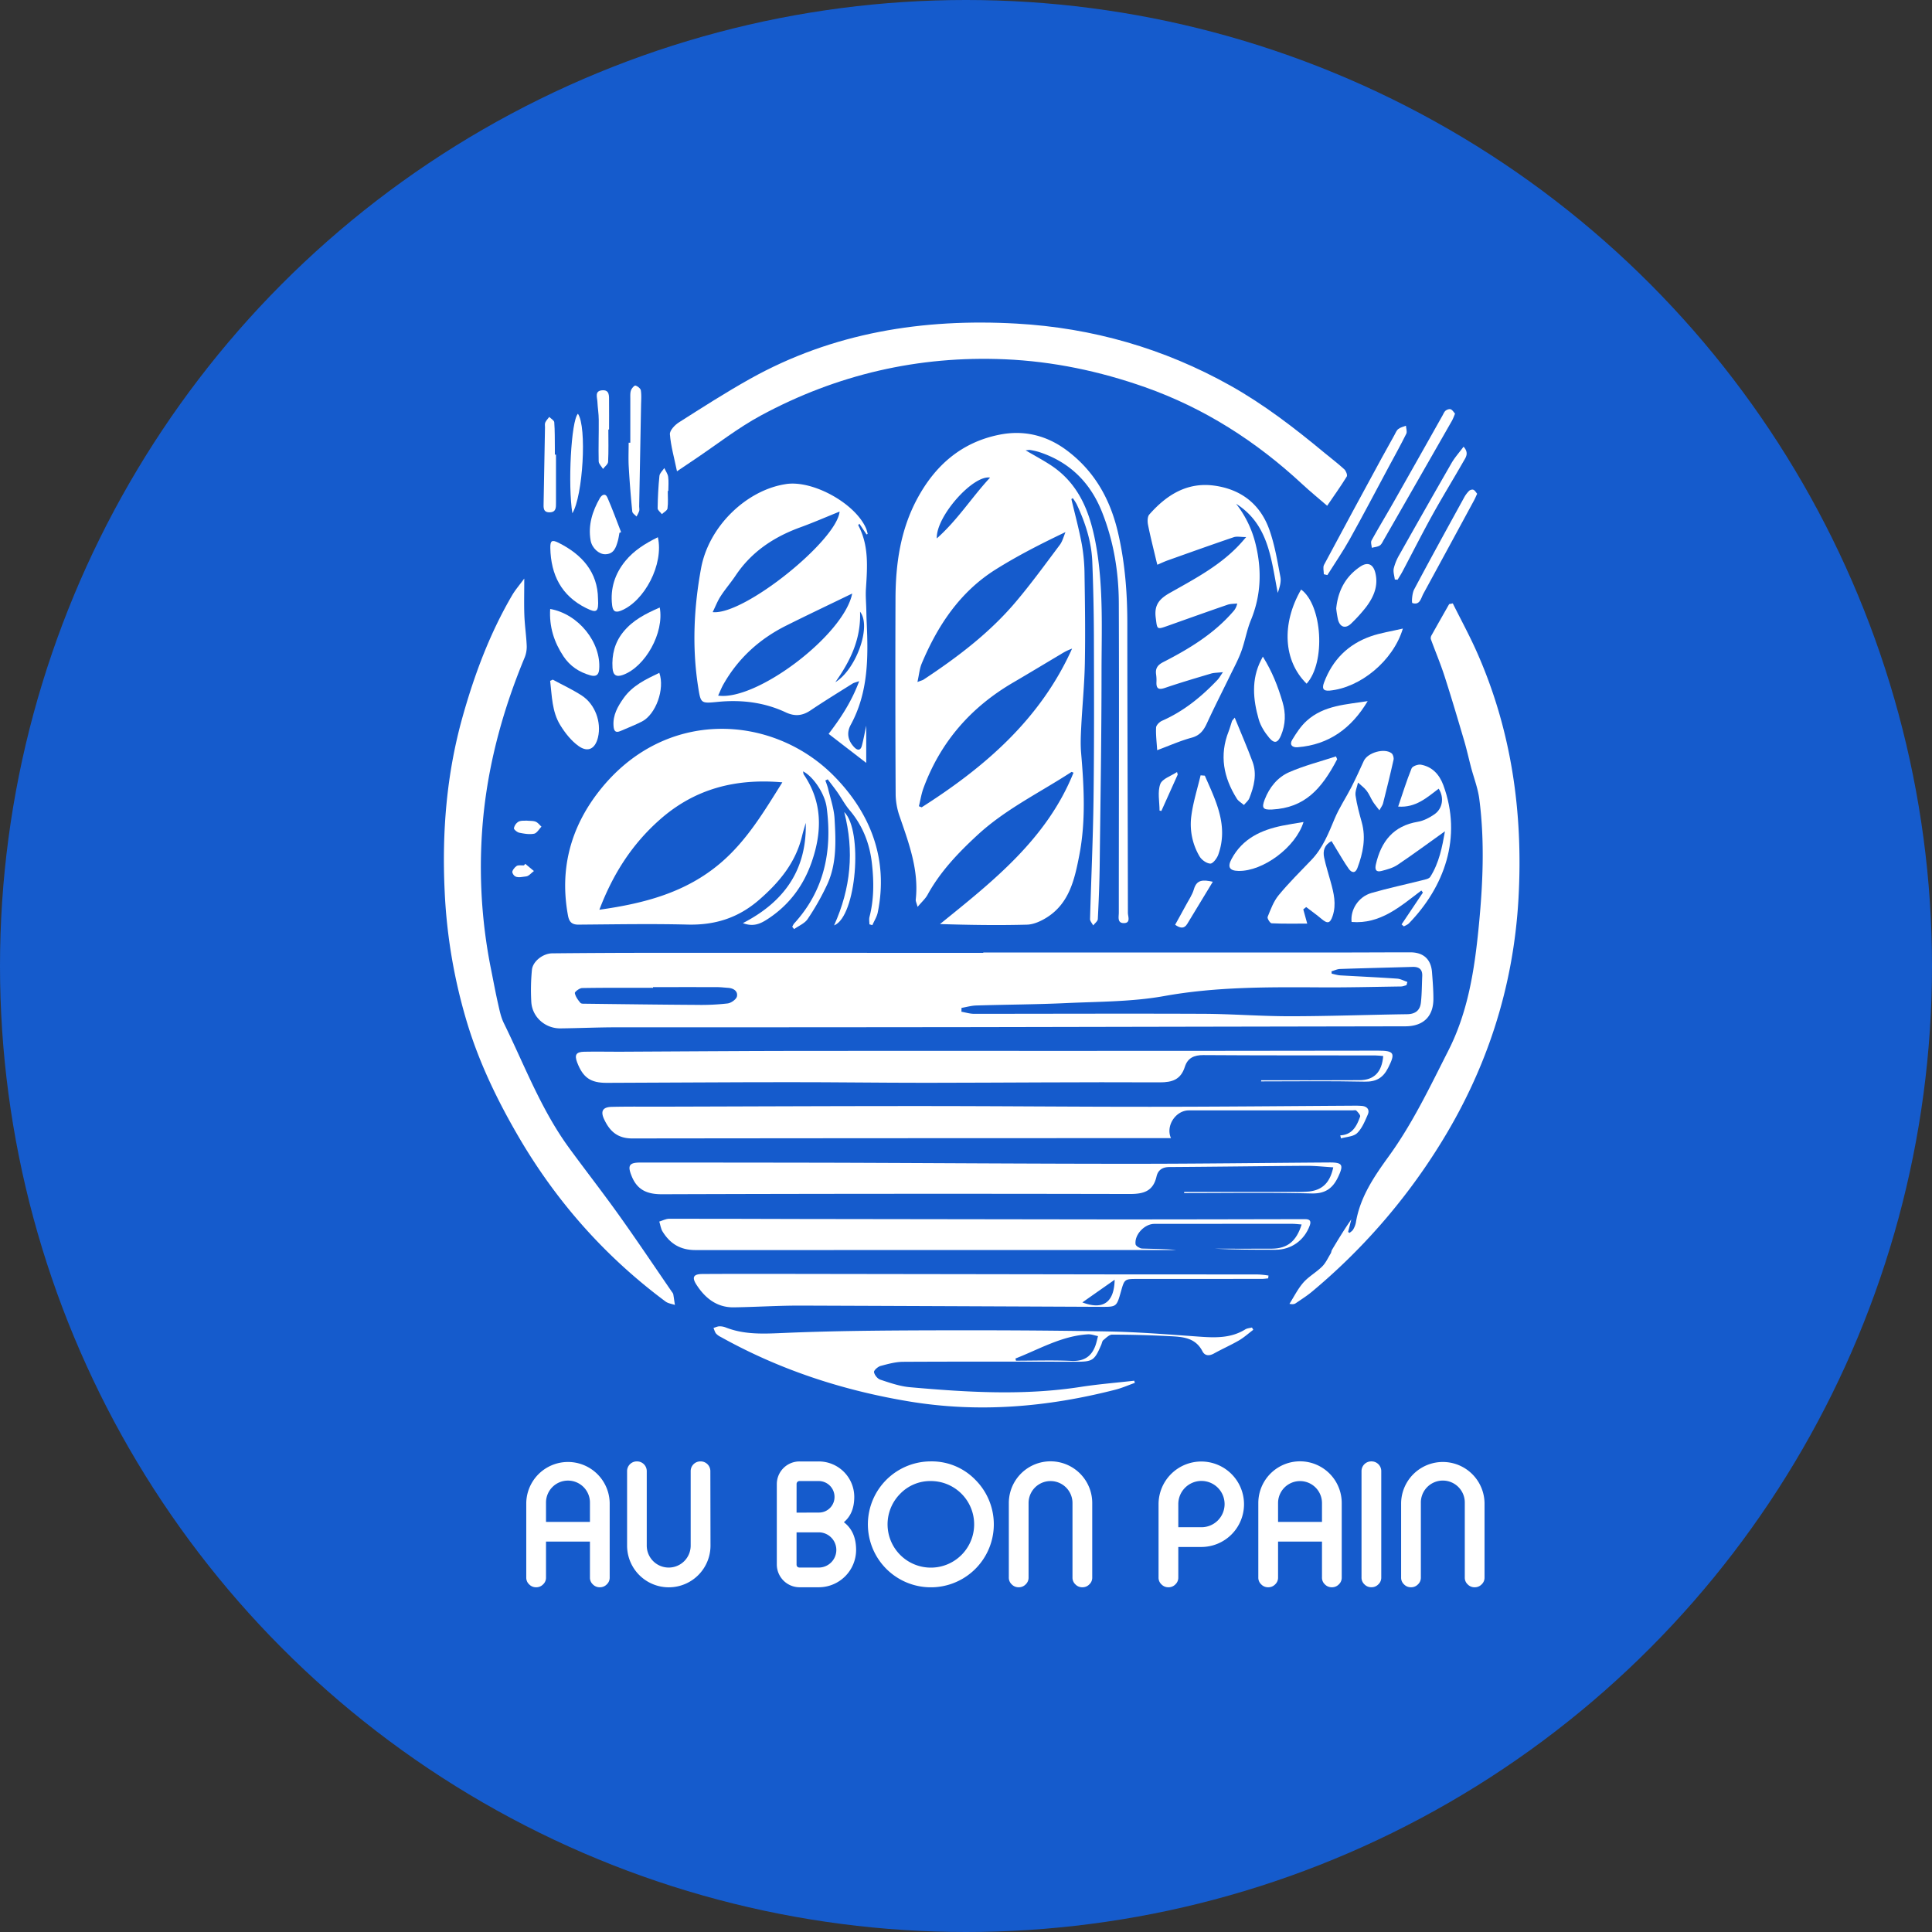 <?xml version="1.0" standalone="no"?>
<!DOCTYPE svg PUBLIC "-//W3C//DTD SVG 1.1//EN" "http://www.w3.org/Graphics/SVG/1.1/DTD/svg11.dtd">
<svg xmlns="http://www.w3.org/2000/svg" viewBox="0 0 1789.58 1789.58" width="1789.58" height="1789.58"><rect x="0" y="0" width="1789.58" height="1789.58" fill="#333333" stroke="none"/><defs><style>.e393b9e4-1591-4af1-8cc8-3f95e878535a{fill:#155bcc;}.a4e1ebed-f11b-48c9-8c8f-1ff3b2abe00b{fill:#fff;}</style></defs><title>abp_logo</title><g id="aead93d6-2817-4ed3-bd9f-3334258e698b" data-name="Calque 2"><g id="f7091e42-fa35-4fde-85d4-1a4303c7c218" data-name="Logo 3"><circle class="e393b9e4-1591-4af1-8cc8-3f95e878535a" cx="894.79" cy="894.79" r="894.79"/><path class="a4e1ebed-f11b-48c9-8c8f-1ff3b2abe00b" d="M992.4,462.28c3.28,13.94,7.05,27.79,9.67,41.85a169.45,169.45,0,0,1,2.52,28.38c.42,27.25.81,54.52.29,81.77-.37,19.52-2.33,39-3.33,58.52-.42,8.2-.84,16.48-.13,24.63,2.72,31.65,4.4,63.39-1.67,94.68-4.24,21.89-9.07,44.52-30.17,57.76-5.42,3.4-12.11,6.47-18.29,6.63-26.72.72-53.46.31-80.59-.56,49.32-39.86,99-78.89,123.67-140.21-1-.36-1.68-.81-1.92-.65-29.25,19.08-61.05,34.4-87,58.37-17.81,16.46-34.53,33.9-46.33,55.47-2,3.6-5.27,6.46-9.16,11.11-1-3.7-1.89-5.31-1.72-6.79,3-27.1-6.23-51.74-14.77-76.62a64.67,64.67,0,0,1-3.84-20.24q-.46-91.15-.14-182.31c.14-32,4.63-63.18,20-91.89,16.69-31.13,41.19-52.61,76.48-59.56,22.88-4.51,44,.78,62.67,14.92,25.63,19.38,40,45.44,47.12,76.51,6.34,27.58,8.47,55.3,8.46,83.47,0,89.34.45,178.68.53,268,0,3.35,2.92,9.63-3.94,9.53-6.08-.09-4.47-5.85-4.47-9.69,0-95.53.34-191.06,0-286.6-.1-29-4.76-57.41-15.58-84.55-10.94-27.44-30.08-46.32-58.35-55.54a62.62,62.62,0,0,0-8.27-1.86c-.92-.17-1.92.13-4.15.32,8.19,4.79,15.47,8.71,22.41,13.16,28,17.94,37.95,46.13,43.21,76.92,6.55,38.32,4.73,77,4.72,115.57,0,59.2-1,118.4-1.69,177.59-.21,17-.88,34-1.75,50.94-.11,2-2.8,3.95-4.29,5.91-1-2-2.95-4-2.9-5.93,1-37,2.75-74,3.22-111.07.64-49.93.48-99.87.34-149.8q-.11-35.13-1.5-70.24c-.75-18.77-6.59-36.38-14.53-53.29a45.11,45.11,0,0,0-3.54-5.47ZM851.15,746.8l2.56,1c58.66-37.35,110-81.66,139.34-147a52.39,52.39,0,0,0-10.34,5.11c-14.8,8.8-29.54,17.72-44.4,26.41-38.93,22.76-67,54.79-82.73,97.21C853.51,735,852.59,741,851.15,746.8Zm-1.34-115.07c3.76-1.45,4.79-1.65,5.6-2.18,31.24-20.63,61-43.11,85.32-71.84,14.4-17,27.56-35.14,40.95-53,2.53-3.37,3.56-7.86,5.27-11.84-22.73,10.84-44.26,21.81-64.65,34.6-33.06,20.74-53.72,51.86-68.55,87.18C851.77,619.35,851.37,624.71,849.81,631.73Zm17.94-133c19.63-17.5,32.37-38.08,49.34-56.34C901.31,439.72,866.82,478.52,867.75,498.71Z"/><path class="a4e1ebed-f11b-48c9-8c8f-1ff3b2abe00b" d="M910.81,882.28q164.54,0,329.07,0c22.13,0,44.27-.15,66.41-.15,12.24,0,19.25,6.39,20.16,18.47.62,8.2,1.3,16.44,1.28,24.66,0,16.46-9.51,25.37-26,25.4q-199.29.36-398.6.75-165.69.21-331.38.17c-17.51,0-35,.79-52.52,1-13.94.18-26-10.11-27.07-24.1a191.92,191.92,0,0,1,.55-30c.63-7.77,10.05-15.33,18.8-15.42q47.5-.48,95-.48,116.64-.06,233.28.05h71Zm392.82,27.28-.84,3c-1.66.42-3.32,1.17-5,1.2-25,.35-49.92,1-74.88.82-48.36-.26-96.5-.6-144.59,8.06-29.66,5.34-60.4,5.09-90.69,6.51-27.76,1.3-55.58,1.37-83.37,2.22-4.57.14-9.09,1.46-13.64,2.23l-.07,3.55c3.86.67,7.73,1.92,11.59,1.93,70.77,0,141.55-.3,212.32,0,26.74.11,53.48,2.27,80.22,2.25,36.28,0,72.55-1.39,108.83-1.89q11.45-.17,12.63-10.68c.94-8.14.87-16.4,1.25-24.62.29-6.34-3-8.7-9-8.52-22.38.68-44.77,1.16-67.15,1.93-2.67.09-5.3,1.44-7.94,2.21l.24,2.13c2.66.55,5.29,1.43,8,1.59,17.46,1,34.94,1.79,52.39,3C1297.19,906.64,1300.38,908.47,1303.63,909.56Zm-698.74,4.78V915c-21.88,0-43.75-.16-65.62.21-2.43,0-7,3.5-6.8,4.67.6,3.26,2.91,6.4,5.17,9.06.86,1,3.41.78,5.2.8,34.22.41,68.45.87,102.68,1.07a216.74,216.74,0,0,0,28.5-1.34c3.24-.41,8-3.78,8.6-6.52,1-4.9-3.2-7.6-8.25-7.93-3.34-.22-6.68-.64-10-.65C644.53,914.31,624.71,914.34,604.89,914.34Z"/><path class="a4e1ebed-f11b-48c9-8c8f-1ff3b2abe00b" d="M688.13,855.06c38.67-19.87,59.25-49.74,58.23-92.85-1.14,4-2.41,7.95-3.38,12-5.91,24.65-20.87,42.79-39.67,59.15-19.42,16.92-41,23.7-66.45,23.06-33.7-.85-67.45-.2-101.18.05-6.26,0-8.53-2.84-9.58-8.51-7.86-42.61,2.25-81,28.54-114.75,61.1-78.46,161.45-71.62,217.86-14.41,33.5,34,50.71,76.71,40.55,126.37-.84,4.1-3.31,7.86-5,11.78l-2.73-.77c0-2.29-.48-4.7.07-6.84,4.19-16.21,4.13-32.59,2.31-49.07-2-18.63-8.46-35.36-20.73-49.83-4.3-5.06-7.44-11.09-11.27-16.57-2.88-4.11-6-8-9-12l-2.21,1.09a70.15,70.15,0,0,1,2.44,7.06c2.21,9.41,5.57,18.77,6.11,28.29,1.18,20.54,2.11,41.46-6.73,60.81a232.85,232.85,0,0,1-18.16,32.11c-2.72,4.1-8.28,6.31-12.54,9.38l-1.75-2.09a14.58,14.58,0,0,1,1.64-3c28.24-30.78,35.51-67.56,30.22-107.64-1.73-13.06-12.82-29-21.88-33.36.31,1.29.29,2.34.77,3C761.85,743,761.6,770.13,752,798.05c-7.69,22.4-21.16,40.45-41.17,53.41C704.44,855.6,697.84,858.79,688.13,855.06ZM555.19,842.67c42.44-5.93,80.44-16.23,112.14-43.19,24.42-20.77,40.37-47.74,57.35-74.82-43.14-3.74-80.82,5.79-113.24,34.33C585.6,781.74,567.89,809.31,555.19,842.67Z"/><path class="a4e1ebed-f11b-48c9-8c8f-1ff3b2abe00b" d="M627.08,436.55c-2.63-12.78-5.71-23.45-6.56-34.3-.27-3.5,4.56-8.63,8.33-11,21.71-13.8,43.39-27.73,65.83-40.28,76.86-43,160.42-56.1,247-51.22,70,3.95,136.25,22.87,197.88,57.38,31.45,17.61,59.63,39.41,87.21,62.26,6.14,5.08,12.52,9.9,18.39,15.28,1.6,1.47,3.14,5.39,2.32,6.72-5.47,8.92-11.58,17.45-18.16,27.09-8.11-7-15.84-13.3-23.12-20.07-42.6-39.56-90.66-70.39-145.58-89.77-42-14.81-85.32-23.93-129.84-25.84-80-3.43-155.59,14.06-226,52.07-21.4,11.56-40.78,26.87-61.09,40.47C638.86,428.57,634,431.87,627.08,436.55Z"/><path class="a4e1ebed-f11b-48c9-8c8f-1ff3b2abe00b" d="M485.62,535.89c0,13.16-.3,23.67.09,34.14.35,9.22,1.73,18.39,2.15,27.6a26.61,26.61,0,0,1-1.74,11.07c-19,45.65-32.32,92.83-37.83,142a480.36,480.36,0,0,0,6.93,149c2,10.09,3.88,20.22,6.17,30.25,1.36,6,2.6,12.25,5.28,17.7,19.16,39,34.45,80,60.34,115.47,15.33,21,31.34,41.47,46.43,62.62,16.71,23.41,32.72,47.31,49,71a5.82,5.82,0,0,1,1.18,2c.59,3.32,1,6.66,1.54,10-2.92-1-6.31-1.39-8.68-3.15-55.89-41.56-101.13-92.58-136.23-152.79C461.14,1020,444.63,986,433.4,949.73A498.76,498.76,0,0,1,411.88,825.3c-2.58-54.69,1.79-108.61,16.61-161.33,11-39.21,25.23-77.32,45.93-112.66C477.31,546.37,481.15,542,485.62,535.89Z"/><path class="a4e1ebed-f11b-48c9-8c8f-1ff3b2abe00b" d="M802.68,495.05,796,485.12c-.56.76-1.14,1.28-1,1.45,10,18.73,8.38,38.81,7.1,58.91-.41,6.39.19,12.84.34,19.25.1,3.87.16,7.73.35,11.59,1.54,32.7,1.55,65.11-14.78,95.08-4,7.37-2.68,14.46,3.11,20.59,3.08,3.25,6,3.52,7.25-1.37,1.61-6.16,2.71-12.45,4-18.45v34.48l-34.83-26.88c10.83-14.14,21.17-29.55,28.31-48.83-3.19,1.14-4.84,1.42-6.14,2.25-13.06,8.21-26.22,16.27-39,24.87-7.6,5.1-14.62,5.68-23,1.73-19.82-9.27-40.92-11.79-62.58-9.68-16.09,1.56-16,1.67-18.48-14-5.71-36.76-3.92-73.65,2.75-109.78,7.27-39.33,42.42-72.26,78-77.83l.75-.14c25.06-3.74,64.32,18.09,74.17,41.3a38.79,38.79,0,0,1,1.39,4.94Zm-13.3,54.73c-21.11,10.24-41.25,19.77-61.17,29.73-24.5,12.25-44.1,29.94-57.81,53.83-2,3.4-3.38,7.11-5.2,11C701.08,649.43,781.83,588,789.38,549.78ZM660.14,567c29.05,3.13,115.05-66.38,117.57-93.14-12.22,4.93-24.2,10.16-36.46,14.62-24.57,8.94-45.32,22.76-60,44.84-4.28,6.4-9.39,12.25-13.57,18.7C664.81,556.32,662.93,561.28,660.14,567ZM773.76,631.9c19.09-11.63,33.78-51.58,22.89-65.3C797.62,592.43,787.29,612.72,773.76,631.9Z"/><path class="a4e1ebed-f11b-48c9-8c8f-1ff3b2abe00b" d="M1345.69,558.9c7.4,14.87,15.36,29.49,22.11,44.65,32.32,72.6,43.09,149.07,38.8,227.83-4.57,83.74-29.91,161-74.79,231.95a566.38,566.38,0,0,1-116.53,133.11c-4.73,3.94-10,7.25-15.08,10.74-1.2.82-2.73,1.17-5.79.53,4.24-6.65,7.78-13.92,12.94-19.78,5-5.64,12-9.45,17.34-14.79,3.33-3.3,5.37-7.93,7.87-12,.64-1,.66-2.46,1.29-3.51,5.64-9.46,11.36-18.87,17.87-28.16q-1.5,5.85-3,11.69l1.37.86c1.12-1,2.57-1.84,3.28-3.09a20.21,20.21,0,0,0,2.55-6.43c3.86-23.72,17-42.82,30.62-61.65,22-30.38,38-64.17,54.91-97.44,18.31-35.92,24.28-74.7,28.17-113.94,3.94-39.75,5.81-79.66.62-119.46-1.28-9.84-5-19.35-7.57-29-2.21-8.43-4.09-17-6.55-25.31-5.89-19.93-11.77-39.88-18.16-59.65-3.73-11.52-8.48-22.71-12.62-34.1a5.09,5.09,0,0,1,.73-3.58c5.36-9.63,10.82-19.2,16.26-28.79Z"/><path class="a4e1ebed-f11b-48c9-8c8f-1ff3b2abe00b" d="M1168.28,1000.62c30.39,0,60.77.14,91.15-.07,13.44-.09,20.59-7.53,21.82-22.36-2.46-.2-4.92-.56-7.38-.56-53-.07-106.1.06-159.14-.31-8.71-.06-14.6,2.63-17.22,10.84-3.75,11.73-11.43,14.47-23.42,14.41-72.09-.36-144.18.34-216.27.41-42.22,0-84.45-.6-126.67-.58-56.38,0-112.76.45-169.13.62-15.09.05-22-4.89-27.4-18.91-2.65-7-1-9.75,6.48-9.91,10.81-.23,21.63,0,32.44,0,55.36-.25,110.72-.71,166.08-.78,83.42-.12,166.84.05,250.27,0q143.28,0,286.57-.22c15.15,0,16.2,2.32,9.38,15.87-4.77,9.46-11.16,13.09-22,12.85-31.91-.7-63.84-.25-95.76-.25C1168.17,1001.33,1168.22,1001,1168.28,1000.62Z"/><path class="a4e1ebed-f11b-48c9-8c8f-1ff3b2abe00b" d="M1241.46,1051.66c11.25-.5,15.27-8.71,18.4-17.39.47-1.3-1.95-3.94-3.48-5.52-.64-.67-2.47-.22-3.75-.22q-75.69,0-151.38,0c-12.24,0-21.74,14.38-16.59,25.72h-46.45q-226.29,0-452.58.27c-13.78,0-20.88-6.81-26-17.68-3.57-7.56-1.37-11.38,7-11.57,15.69-.37,31.39-.15,47.08-.19,79.8-.2,159.6-.58,239.4-.56,70.78,0,141.57.7,212.35.67,62.29,0,124.58-.62,186.88-1a89.39,89.39,0,0,1,9.26.21c4.86.48,7.29,3.58,5.36,8-2.65,6.08-5.31,12.76-9.89,17.2-3.38,3.27-9.83,3.37-14.92,4.88Z"/><path class="a4e1ebed-f11b-48c9-8c8f-1ff3b2abe00b" d="M1096.92,1104.06q51.35,0,102.7,0a116.89,116.89,0,0,0,13.11-.41c12.3-1.44,19.24-8.26,22.25-22.36-8.48-.5-16.82-1.46-25.16-1.4-42.21.26-84.42.88-126.63,1.13-6.51,0-10.57,2.86-11.91,8.71-3.14,13.68-11.87,16.28-24.87,16.25q-216.68-.48-433.36.23c-13.47,0-22.71-3.82-27.92-16.7-4-9.79-2.52-12.66,8-12.66q86.52,0,173,.15c94.24.28,188.48,1,282.72,1,60.76,0,121.52-.82,182.28-1.22,12.47-.08,13.68,2.11,8.39,13.34-4.95,10.48-11.76,15.66-24.56,15.35-39.36-.93-78.76-.34-118.14-.34Z"/><path class="a4e1ebed-f11b-48c9-8c8f-1ff3b2abe00b" d="M1132.8,622.61c-5.27.59-8.25.49-11,1.3-14.29,4.25-28.6,8.46-42.71,13.28-6.08,2.07-8.16.59-7.88-5.53a37.35,37.35,0,0,0-.33-6.93c-.8-5.6,1.34-8.73,6.58-11.42,23.91-12.25,46.79-26.08,64.69-46.72A15,15,0,0,0,1146,559c-3,.37-6.23.21-9,1.18-18.48,6.36-36.88,12.94-55.3,19.49-10.41,3.7-9.75,3.41-11.15-7.4-1.54-11.83,3.12-17.46,13.26-23.18,23.67-13.37,48.06-26.12,66.5-47,.82-.93,1.63-1.87,4-4.62-5.08,0-8.61-.85-11.52.13-20.43,6.93-40.75,14.22-61.08,21.45-3.09,1.1-6.06,2.53-9.69,4.07-.54-2.16-.91-3.54-1.24-4.94-2.52-10.68-5.26-21.31-7.38-32.07-.6-3-.6-7.51,1.18-9.53,15.84-18,34.87-30.16,60.05-26.77s42.95,17.4,51.31,41.29c4.87,13.94,7.33,28.78,10.08,43.36.88,4.65-.8,9.78-2.45,14.73-6.17-30.94-8.2-63.32-38.61-82.57a97.56,97.56,0,0,1,18.11,37.46c5.83,23.94,5.1,47.31-4.41,70.4-3.78,9.18-5.38,19.24-8.77,28.61-2.69,7.45-6.48,14.52-10,21.68-7.27,15-14.89,29.86-21.85,45-3.06,6.65-6.48,11.44-14.24,13.54-10.59,2.87-20.72,7.42-31.93,11.58-.45-7.48-1.35-14.3-1-21,.13-2.24,3.17-5.23,5.58-6.28,19.94-8.78,36.4-22.17,51.23-37.79C1129.2,628.26,1130.2,626.35,1132.8,622.61Z"/><path class="a4e1ebed-f11b-48c9-8c8f-1ff3b2abe00b" d="M1160.89,1231.78c-4.37,3.29-8.46,7-13.15,9.77-7.56,4.39-15.61,7.92-23.26,12.17-4.4,2.44-8.44,2.26-10.64-2-6.75-13.18-19.15-13.46-31.18-14.08q-26.21-1.36-52.48-1.41c-2.78,0-5.72,3.11-8.27,5.19-1,.85-1.21,2.78-1.82,4.19-6.44,14.94-8,15.78-24.24,15.75-53-.11-106.06-.22-159.08.06-7.07,0-14.23,2-21.12,3.84-2.5.69-6.32,4.12-6.06,5.71.45,2.67,3.26,6.18,5.84,7,9,3,18.23,6.19,27.58,7,52.6,4.67,105.24,7.88,157.88-.28,16.48-2.56,33.14-3.87,49.72-5.76l.6,2c-6,2.13-11.87,4.74-18,6.31-63,16.14-126.46,21.65-191.26,10.87-61.61-10.26-119.82-29.33-174.35-59.72a14.27,14.27,0,0,1-4.34-3.14c-1.15-1.45-1.61-3.44-2.37-5.19,1.84-.54,3.68-1.47,5.54-1.52a15.5,15.5,0,0,1,6,1.14c17.55,6.84,35.5,5.79,54,5,44.22-1.89,88.53-2.25,132.8-2.4,55.36-.18,110.73,0,166.08,1,28.54.5,57.06,2.8,85.54,4.83,14.86,1.06,29.33,1.55,42.64-6.72,1.75-1.08,4.1-1.18,6.17-1.73Zm-220.3,26.6.48,2c17.09,0,34.21-.59,51.27.2,11.5.54,18.63-3.84,22.39-14.33,1-2.8,1.58-5.75,2.35-8.63-3.11-.59-6.26-1.86-9.32-1.67C983.34,1237.44,962.6,1249.78,940.59,1258.38Z"/><path class="a4e1ebed-f11b-48c9-8c8f-1ff3b2abe00b" d="M1205.68,1134.22c-3.17-.23-6.11-.63-9-.63q-63.74,0-127.46.05c-9,0-18.53,10-17.38,18.86.2,1.62,3.87,3.89,6,4,10.53.41,21.1.19,31.66,1.37h-56.79q-194.28-.08-388.56.05c-14.11,0-23.54-6-30.46-17.23-1.64-2.66-2-6.1-3-9.18,3-.9,6.08-2.59,9.12-2.6,40.68-.06,81.37.15,122.05.22q148.7.24,297.4.41c53.29,0,106.57-.16,159.86-.25,3.34,0,6.69,0,10,0,4.08,0,5.62,1.66,4.09,5.86-5,13.73-17.07,22.45-31.53,22.47-19,0-38.06,0-57.1-1,17.93,0,35.85.15,53.78,0C1192.62,1156.41,1200.81,1149.74,1205.68,1134.22Z"/><path class="a4e1ebed-f11b-48c9-8c8f-1ff3b2abe00b" d="M1174.68,1184.13c-1.94.17-3.88.48-5.83.48q-57.52.06-115.06.06c-12.12,0-12.21.09-15.43,11.48-4.07,14.44-4.07,14.42-18.74,14.35q-139.39-.63-278.78-1.15c-20.33,0-40.66,1.31-61,1.62-15.73.24-26.64-8.42-34.71-20.94-4.48-6.93-2.82-9.89,5.51-9.94,32.18-.19,64.36-.12,96.55-.07q149.07.2,298.15.45c40.16,0,80.32,0,120.48.06a83.71,83.71,0,0,1,9.17,1Zm-172.11,22.27c19.84,7.52,29.49-.63,29.92-21Z"/><path class="a4e1ebed-f11b-48c9-8c8f-1ff3b2abe00b" d="M1207.21,842.33c1,3.78,2.1,7.57,3.65,13.18-11.22,0-22.14.23-33-.28-1.4-.07-4.23-4.58-3.68-5.92,2.85-7,5.53-14.43,10.22-20.11,9.48-11.49,20.13-22,30.45-32.78s15.73-24.48,21.41-38.09c4.22-10.12,10.47-19.37,15.49-29.17,4.09-8,7.78-16.16,11.5-24.32,3.51-7.7,19.17-12.27,25.78-7.07,1.37,1.09,2.2,4.18,1.79,6-3,13.53-6.35,27-9.74,40.43-.45,1.8-1.77,3.38-3.39,6.35-2.56-3.39-4.5-5.61-6.05-8.09-2-3.27-3.41-7-5.74-10s-5.3-5.07-8-7.57c-.84,4-2.84,8.17-2.28,12,1.21,8.36,3.48,16.61,5.75,24.79,4.06,14.66,1.12,28.58-4,42.3-1.94,5.24-5.38,4.52-8,.84-4.16-5.86-7.71-12.15-11.49-18.28-1.45-2.35-2.85-4.73-4.51-7.49-6.77,3.68-8.11,9.2-6.85,15.24,1.57,7.54,4,14.91,6,22.33,2.93,10.49,5.53,21,1.87,31.84-2.34,6.94-4.72,7.42-10.39,2.61-4.52-3.84-9.4-7.26-14.12-10.88Z"/><path class="a4e1ebed-f11b-48c9-8c8f-1ff3b2abe00b" d="M1338.44,770c-15.1,10.77-29.26,21.25-43.87,31.07-4.33,2.91-9.81,4.38-15,5.71-4.94,1.27-6.26-1.19-5.12-6.12,4.88-21.21,16.13-35.66,38.87-39.47,5.37-.9,10.76-3.74,15.31-6.88,7.67-5.29,9.29-15.52,4-23.77-10.85,8.19-21.3,17.83-37.53,16.58,4.23-12.37,7.83-24.07,12.43-35.37.84-2.07,6-3.93,8.7-3.43,10.51,1.94,17,9.05,20.66,18.84,18,48.72.58,94.72-31.81,128.12-1.23,1.27-3.13,1.89-4.72,2.81l-2.11-1.83,19.76-29.48-1.44-1.92c-19.42,14.7-38,31.37-64.62,29.13-1.27-11.25,6.29-23.32,18.34-26.82,15.54-4.52,31.43-7.84,47.13-11.81,2.62-.66,6.22-1.28,7.41-3.15C1333.11,799.16,1335.89,784.4,1338.44,770Z"/><path class="a4e1ebed-f11b-48c9-8c8f-1ff3b2abe00b" d="M1299.45,582.23c-9,30.08-39.62,54.87-67.87,57.47-6.62.6-6.92-2.72-5.13-7.51,7.83-21,22.33-35.5,43.41-42.84C1278.83,586.23,1288.4,584.83,1299.45,582.23Z"/><path class="a4e1ebed-f11b-48c9-8c8f-1ff3b2abe00b" d="M512,629.54c9,4.87,18.36,9.19,26.91,14.75,12.34,8,18.34,24.68,15,38.7-2.52,10.58-9.25,14.33-18.06,8-6.79-4.87-12.44-12.08-16.89-19.3-7.73-12.53-7.69-27.06-9.36-41.05Z"/><path class="a4e1ebed-f11b-48c9-8c8f-1ff3b2abe00b" d="M1210.29,633.29c-21.57-21.17-23.43-55.56-5.08-87.22C1224.83,560.51,1228.16,613.54,1210.29,633.29Z"/><path class="a4e1ebed-f11b-48c9-8c8f-1ff3b2abe00b" d="M609.37,497.63c5.68,24.94-12.36,59.33-34.25,68.06-5.63,2.25-7.51,0-8.13-5.18-1.87-15.44,2.68-29.18,12.28-40.9C587.09,510.05,597.49,503.46,609.37,497.63Z"/><path class="a4e1ebed-f11b-48c9-8c8f-1ff3b2abe00b" d="M1116,718.48c10.2,23.31,22.11,46.39,12.45,73.24-1.22,3.38-5,8.33-7.38,8.21-3.52-.17-8.1-3.49-10-6.77a58.42,58.42,0,0,1-7.48-37.93c1.69-12.51,5.58-24.71,8.51-37.05Z"/><path class="a4e1ebed-f11b-48c9-8c8f-1ff3b2abe00b" d="M553.93,554.67c.71,12.28-1.17,13.49-11,8.59-23-11.43-32.65-30.84-33.18-55.6-.15-7,1.56-7.93,7.67-4.88C539.46,513.81,553.65,530.25,553.93,554.67Z"/><path class="a4e1ebed-f11b-48c9-8c8f-1ff3b2abe00b" d="M1238.6,703.25c-14.58,27.82-30.12,45-60.31,46.59-8.58.46-9.81-1.51-6.78-9.34,4.36-11.27,11.92-20.55,22.64-25.24,13.91-6.08,28.83-9.85,43.31-14.62Z"/><path class="a4e1ebed-f11b-48c9-8c8f-1ff3b2abe00b" d="M509.63,564.07C536.07,568.77,557,595.33,555,620c-.46,5.79-3.47,6.89-8.37,5.5C536.38,622.56,528,617,522,608.05,513.27,594.92,508.62,580.66,509.63,564.07Z"/><path class="a4e1ebed-f11b-48c9-8c8f-1ff3b2abe00b" d="M611.11,562.73c4.32,23.53-13.5,55-34.09,62.43-6.06,2.18-9.24.41-9.66-6.59-.74-12.12,2-23.37,9.89-33.11C586.07,574.51,597.94,568.48,611.11,562.73Z"/><path class="a4e1ebed-f11b-48c9-8c8f-1ff3b2abe00b" d="M1207.44,761.39c-7.26,23.49-37.59,45.78-60.23,45.34-8.49-.16-10.44-3.7-6.32-11.3,10.09-18.63,27.17-26.57,46.76-30.59C1194,763.54,1200.43,762.6,1207.44,761.39Z"/><path class="a4e1ebed-f11b-48c9-8c8f-1ff3b2abe00b" d="M1266.87,649.43c-14.91,25-35.72,40.4-64.85,42.73-5.33.43-7.77-2.55-5-7,3.81-6.27,8-12.69,13.4-17.53C1226.36,653.22,1247.07,652.61,1266.87,649.43Z"/><path class="a4e1ebed-f11b-48c9-8c8f-1ff3b2abe00b" d="M1226.24,531.92c0-2.92-1-6.4.16-8.67,17.66-33.14,35.61-66.13,53.52-99.14,3.8-7,7.7-14,11.6-20.92,1.13-2,2-4.46,3.71-5.8,1.94-1.54,4.68-2.09,7.07-3.06.16,2.5,1.28,5.49.32,7.44-5.25,10.59-11,20.93-16.61,31.35-11.92,22.21-23.6,44.55-35.88,66.56-6.31,11.32-13.7,22-20.6,33Z"/><path class="a4e1ebed-f11b-48c9-8c8f-1ff3b2abe00b" d="M1143.69,664.73c5.9,14.49,11.62,27.55,16.54,40.9,4.24,11.51,1.34,22.85-3,33.76-.94,2.37-3.32,4.17-5,6.24-2.22-1.91-5.06-3.43-6.55-5.8-12.31-19.55-16.38-40.21-7.6-62.41,1.22-3.09,2-6.34,3.11-9.5C1141.31,667.47,1141.77,667.12,1143.69,664.73Z"/><path class="a4e1ebed-f11b-48c9-8c8f-1ff3b2abe00b" d="M1169.75,608.22c8.75,14,14,27.71,18.22,41.95,3.15,10.61,2.87,20.69-1.32,30.87-2.85,6.94-6.07,8.21-10.94,2.45-4.2-5-8-11-9.79-17.18-5.23-18.35-7-36.91,2.16-54.85Z"/><path class="a4e1ebed-f11b-48c9-8c8f-1ff3b2abe00b" d="M1347.75,383.1a58,58,0,0,1-2.66,6.34q-31.72,55.53-63.55,111c-1,1.78-2,4-3.6,4.92-2.1,1.24-4.83,1.42-7.28,2.06-.13-2.27-1.17-5.05-.24-6.74,6.56-11.92,13.64-23.56,20.36-35.4q22.8-40.18,45.43-80.47c.87-1.55,1.57-3.43,2.89-4.46s3.46-1.71,4.71-1.21C1345.43,379.79,1346.51,381.77,1347.75,383.1Z"/><path class="a4e1ebed-f11b-48c9-8c8f-1ff3b2abe00b" d="M1237.71,563.65c1.64-16.56,8.69-29.72,22.35-38.85,6.69-4.47,11.77-2.39,13.82,5.54,3.15,12.25-1.48,22.75-8.67,32.21a147.77,147.77,0,0,1-13.41,14.8c-5.3,5.29-10.52,3.84-12.43-3.37A100.06,100.06,0,0,1,1237.71,563.65Z"/><path class="a4e1ebed-f11b-48c9-8c8f-1ff3b2abe00b" d="M610.72,623.23c5.29,15.07-3.27,38.52-16.12,45.12-6.37,3.27-13.12,5.81-19.68,8.71-4.94,2.18-6.31-.07-6.63-4.75-.68-9.92,3.87-17.86,9.23-25.48C585.79,635.06,598.18,629.23,610.72,623.23Z"/><path class="a4e1ebed-f11b-48c9-8c8f-1ff3b2abe00b" d="M1355.67,413.76c5.31,5.91,2,10-.12,13.68-9.43,16.52-19.41,32.73-28.63,49.37-9.59,17.31-18.51,35-27.78,52.49-1.39,2.62-3,5.11-4.57,7.67l-2.58-.17c-.39-3.41-1.64-7-1-10.2a47.35,47.35,0,0,1,5.25-12.76q24-42.64,48.39-85.08C1347.65,423.61,1351.72,419.09,1355.67,413.76Z"/><path class="a4e1ebed-f11b-48c9-8c8f-1ff3b2abe00b" d="M583.84,410.07c0-13.63,0-27.27,0-40.9,0-2.57-.19-5.31.64-7.64.65-1.83,3.16-4.65,4.12-4.39,2,.55,4.69,2.67,5,4.47.7,4.52.28,9.22.2,13.84q-.85,46.67-1.74,93.33c0,1.54.38,3.18,0,4.6a28.77,28.77,0,0,1-2.49,5.08c-1.36-1.56-3.76-3-3.92-4.7-1.35-13.75-2.46-27.53-3.25-41.32-.43-7.43-.08-14.91-.08-22.37Z"/><path class="a4e1ebed-f11b-48c9-8c8f-1ff3b2abe00b" d="M1368.27,457.36c-1.09,2.32-1.86,4.2-2.82,6q-23.42,43.32-47,86.58c-2.26,4.15-3.19,10.94-10.17,8.64-.83-.28-.33-8.9,1.61-12.56,15.14-28.56,30.77-56.85,46.31-85.19a26.84,26.84,0,0,1,4.58-6.15c.89-.87,3-1.48,4-1C1366.24,454.26,1367.12,456,1368.27,457.36Z"/><path class="a4e1ebed-f11b-48c9-8c8f-1ff3b2abe00b" d="M573.77,493.59c-.48,2.51-.79,5.08-1.49,7.53-1.74,6.08-3.67,12.16-11.65,12.27-5.77.08-12.31-5.61-13.57-12.87-2.44-14.08,1.65-27,8.58-39.12,1.72-3,5.06-5,7-.51,4.58,10.49,8.49,21.28,12.66,32Z"/><path class="a4e1ebed-f11b-48c9-8c8f-1ff3b2abe00b" d="M515,421.11v44.6c0,4.21.26,8.72-5.77,8.85-6.3.14-5.77-4.52-5.69-8.67q.6-35,1.28-70c0-1.54-.33-3.27.26-4.56.87-1.89,2.43-3.45,3.69-5.14,1.62,1.64,4.5,3.19,4.63,4.95.61,7.91.45,15.88.55,23.83,0,2.05,0,4.11,0,6.16Z"/><path class="a4e1ebed-f11b-48c9-8c8f-1ff3b2abe00b" d="M535.32,383.24c8.48,12.07,4.63,76.19-5.14,92.2C525.92,449.39,529,389.81,535.32,383.24Z"/><path class="a4e1ebed-f11b-48c9-8c8f-1ff3b2abe00b" d="M563.5,397.81c0,10,.29,20-.23,30-.12,2.25-3.07,4.36-4.72,6.54-1.39-2.35-3.92-4.67-4-7-.3-12.83.17-25.66.06-38.49,0-5.62-1-11.22-1.25-16.85-.2-4-2.62-9.7,4-10.45,7.52-.85,6.75,5.29,6.8,10.11.09,8.73,0,17.46,0,26.18Z"/><path class="a4e1ebed-f11b-48c9-8c8f-1ff3b2abe00b" d="M782,752.19c17.55,17.06,11.35,96.87-9.41,105C788.13,822.72,791.35,788.43,782,752.19Z"/><path class="a4e1ebed-f11b-48c9-8c8f-1ff3b2abe00b" d="M1123.41,816.74c-8.38,13.82-16,26.5-23.73,39.12-2.85,4.65-6.52,4-11.17.73,3.26-5.91,6.6-11.81,9.8-17.78,2.66-5,6-9.76,7.56-15.06C1108.54,814.49,1114.53,814.86,1123.41,816.74Z"/><path class="a4e1ebed-f11b-48c9-8c8f-1ff3b2abe00b" d="M618.54,454.78c0,5.39.48,10.85-.25,16.15-.27,2-3.38,3.54-5.2,5.3-1.38-1.82-4-3.65-3.93-5.45.14-10,.63-20,1.66-30,.27-2.53,2.95-4.82,4.51-7.22,1.25,2.7,3.17,5.3,3.57,8.12.61,4.28.16,8.71.16,13.08Z"/><path class="a4e1ebed-f11b-48c9-8c8f-1ff3b2abe00b" d="M1090.9,717.49l-15.15,33.7-1.69-.37c0-8.27-2-17.25.68-24.55,1.81-4.95,10.12-7.52,15.52-11.16C1090.47,715.9,1090.68,716.7,1090.9,717.49Z"/><path class="a4e1ebed-f11b-48c9-8c8f-1ff3b2abe00b" d="M487.65,760.13c3.51.35,6.27.07,8.53,1,2.08.85,3.61,3,5.38,4.6-2.26,2.28-4.24,6-6.85,6.52-4.35.84-9.18,0-13.65-.9-2-.41-5.12-3-5-4.18a9.19,9.19,0,0,1,4.25-6.07C482.65,759.9,485.81,760.32,487.65,760.13Z"/><path class="a4e1ebed-f11b-48c9-8c8f-1ff3b2abe00b" d="M486.56,800.16l8,6.66c-2.44,1.77-4.78,4.84-7.33,5-4.39.31-10.41,2.8-12.63-3.61-.51-1.47,2-4.81,3.91-6.05,1.68-1.08,4.49-.44,6.8-.55Z"/><path class="a4e1ebed-f11b-48c9-8c8f-1ff3b2abe00b" d="M564.74,1461.23a8.39,8.39,0,0,1-2.69,6.35,8.68,8.68,0,0,1-6.34,2.68h-.23a8.66,8.66,0,0,1-6.34-2.68,8.36,8.36,0,0,1-2.69-6.35v-33.3H505.76v33.3a8.36,8.36,0,0,1-2.69,6.35,8.66,8.66,0,0,1-6.34,2.68h-.22a8.68,8.68,0,0,1-6.35-2.68,8.39,8.39,0,0,1-2.69-6.35v-69a38.64,38.64,0,0,1,77.27,0Zm-18.29-51.51v-17.47a20.35,20.35,0,1,0-40.69,0v17.47Z"/><path class="a4e1ebed-f11b-48c9-8c8f-1ff3b2abe00b" d="M658.12,1431.67a38.63,38.63,0,0,1-77.26,0v-69a9,9,0,0,1,9-9h.22a9,9,0,0,1,9,9v69a20.34,20.34,0,1,0,40.68,0v-69a9,9,0,0,1,9-9h.23a9,9,0,0,1,9,9Z"/><path class="a4e1ebed-f11b-48c9-8c8f-1ff3b2abe00b" d="M719.55,1374.71a21,21,0,0,1,21.05-21h17.77a32.88,32.88,0,0,1,32.92,32.84q0,15.39-9.63,23.44Q793,1418.61,793,1435.7a34.65,34.65,0,0,1-34.63,34.56H740.6a21.13,21.13,0,0,1-21.05-21Zm18.29,26.42,20.53-.07A14.41,14.41,0,0,0,773,1386.5a14.66,14.66,0,0,0-14.63-14.63H740.6a2.74,2.74,0,0,0-2,.82,2.88,2.88,0,0,0-.74,2ZM758.37,1452a16.31,16.31,0,1,0,0-32.62H737.84v29.86a2.88,2.88,0,0,0,.74,2,2.93,2.93,0,0,0,2,.74Z"/><path class="a4e1ebed-f11b-48c9-8c8f-1ff3b2abe00b" d="M903.48,1370.75a58.32,58.32,0,1,1-41.28-17.09A56.16,56.16,0,0,1,903.48,1370.75Zm-69.57,12.84a40.1,40.1,0,1,0,28.29-11.72A38.63,38.63,0,0,0,833.91,1383.59Z"/><path class="a4e1ebed-f11b-48c9-8c8f-1ff3b2abe00b" d="M1011.72,1461.23a8.36,8.36,0,0,1-2.69,6.35,8.66,8.66,0,0,1-6.34,2.68h-.22a8.68,8.68,0,0,1-6.35-2.68,8.39,8.39,0,0,1-2.69-6.35v-69a20.34,20.34,0,1,0-40.68,0v69a8.39,8.39,0,0,1-2.69,6.35,8.68,8.68,0,0,1-6.35,2.68h-.22a8.7,8.7,0,0,1-6.35-2.68,8.38,8.38,0,0,1-2.68-6.35v-69a38.63,38.63,0,0,1,77.26,0Z"/><path class="a4e1ebed-f11b-48c9-8c8f-1ff3b2abe00b" d="M1091.44,1432.94v28.29a8.39,8.39,0,0,1-2.69,6.35,8.68,8.68,0,0,1-6.35,2.68h-.22a8.7,8.7,0,0,1-6.35-2.68,8.38,8.38,0,0,1-2.68-6.35V1393.3a39.58,39.58,0,1,1,39.64,39.64Zm0-18.29h21.35a21.44,21.44,0,1,0-21.35-21.35Z"/><path class="a4e1ebed-f11b-48c9-8c8f-1ff3b2abe00b" d="M1242.82,1461.23a8.38,8.38,0,0,1-2.68,6.35,8.68,8.68,0,0,1-6.35,2.68h-.22a8.68,8.68,0,0,1-6.35-2.68,8.39,8.39,0,0,1-2.69-6.35v-33.3h-40.68v33.3a8.39,8.39,0,0,1-2.69,6.35,8.68,8.68,0,0,1-6.34,2.68h-.23a8.66,8.66,0,0,1-6.34-2.68,8.36,8.36,0,0,1-2.69-6.35v-69a38.63,38.63,0,0,1,77.26,0Zm-18.29-51.51v-17.47a20.34,20.34,0,1,0-40.68,0v17.47Z"/><path class="a4e1ebed-f11b-48c9-8c8f-1ff3b2abe00b" d="M1270.44,1353.66a9,9,0,0,1,9,9v98.54a8.36,8.36,0,0,1-2.69,6.35,8.66,8.66,0,0,1-6.34,2.68h-.22a8.68,8.68,0,0,1-6.35-2.68,8.39,8.39,0,0,1-2.69-6.35v-98.54a9,9,0,0,1,9-9Z"/><path class="a4e1ebed-f11b-48c9-8c8f-1ff3b2abe00b" d="M1375.1,1461.23a8.39,8.39,0,0,1-2.69,6.35,8.68,8.68,0,0,1-6.35,2.68h-.22a8.68,8.68,0,0,1-6.35-2.68,8.38,8.38,0,0,1-2.68-6.35v-69a20.35,20.35,0,1,0-40.69,0v69a8.39,8.39,0,0,1-2.69,6.35,8.68,8.68,0,0,1-6.34,2.68h-.23a8.66,8.66,0,0,1-6.34-2.68,8.39,8.39,0,0,1-2.69-6.35v-69a38.64,38.64,0,0,1,77.27,0Z"/></g></g></svg>
